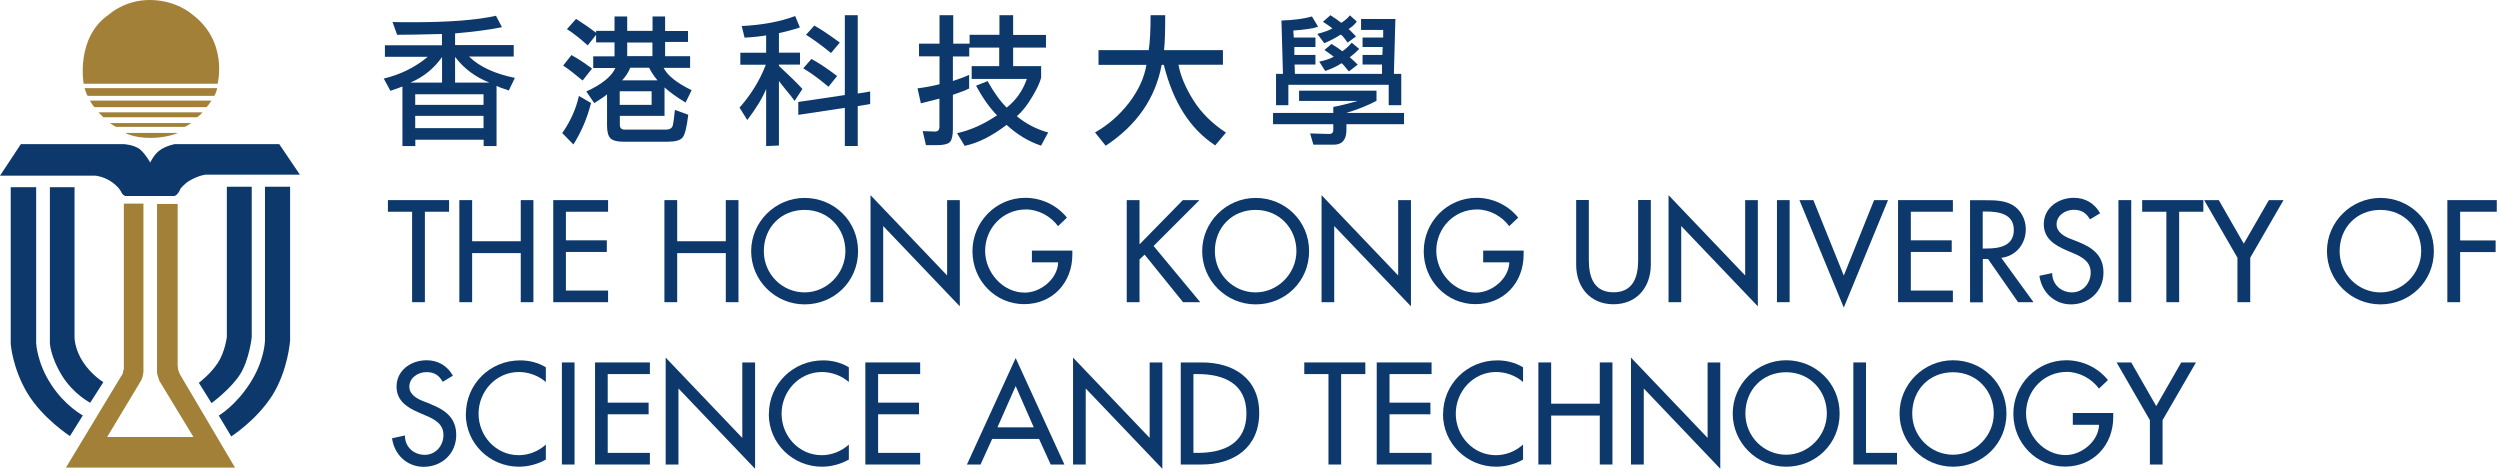 <svg width="217" height="41" viewBox="0 0 217 41" fill="none" xmlns="http://www.w3.org/2000/svg">
<path d="M18.59 8.32C18.78 8.08 18.85 7.65 18.85 7.65H7.34C7.34 7.65 7.48 8.13 7.6 8.32H18.59Z" fill="#A28038"/>
<path d="M17.921 9.3C18.131 9.11 18.351 8.73 18.351 8.73H7.811C7.811 8.73 7.931 9.01 8.191 9.3H17.91H17.921Z" fill="#A28038"/>
<path d="M17.091 10.18C17.351 10.04 17.571 9.75 17.571 9.75H8.551C8.551 9.75 8.771 9.99 8.981 10.18H17.091Z" fill="#A28038"/>
<path d="M16.041 11.01C16.3 10.91 16.59 10.68 16.59 10.68H9.561C9.561 10.68 9.561 10.73 10.06 11.01H16.041Z" fill="#A28038"/>
<path d="M10.869 11.54C10.869 11.54 11.609 11.97 13.059 11.97C14.509 11.97 15.439 11.54 15.439 11.54H10.869V11.54Z" fill="#A28038"/>
<path d="M10.75 12.51C10.75 12.51 11.63 12.56 12.15 12.96C12.65 13.39 13.04 14.11 13.04 14.11C13.04 14.11 13.35 13.42 13.85 13.06C14.35 12.67 15.16 12.51 15.16 12.51H24.24L26.03 15.16H17.87C17.87 15.16 17.3 15.19 16.44 15.69C15.99 15.95 15.65 16.4 15.65 16.4C15.65 16.4 15.58 16.61 15.48 16.73C15.38 16.85 15.31 16.95 15.2 16.99C15.08 17.04 15.1 17.01 15.1 17.01H10.86C10.86 17.01 10.69 16.94 10.6 16.8C10.5 16.66 10.57 16.71 10.48 16.59C10.41 16.47 10.24 16.16 9.6 15.73C8.93 15.3 8.29 15.25 8.29 15.25H0L1.81 12.51H10.75V12.51Z" fill="#0D386B"/>
<path d="M4.33 16.25V29.79C4.33 29.79 4.38 30.98 5.38 32.6C6.38 34.22 7.83 34.96 7.83 34.96L8.97 33.17C8.97 33.17 7.97 32.57 7.21 31.43C6.47 30.29 6.47 29.31 6.47 29.31V16.25H4.32H4.33Z" fill="#0D386B"/>
<path d="M19.69 16.21V29.27C19.69 29.27 19.52 30.58 18.9 31.51C18.28 32.46 17.26 33.23 17.26 33.23L18.36 34.99C18.36 34.99 20.03 33.77 20.84 32.49C21.65 31.2 21.85 29.27 21.85 29.27V16.21H19.7H19.69Z" fill="#0D386B"/>
<path d="M0.93 16.25V29.84C0.93 29.84 1.07 31.94 2.38 34.13C3.7 36.32 6.07 37.85 6.07 37.85L7.19 36.06C7.19 36.06 5.66 35.25 4.45 33.39C3.21 31.51 3.14 29.79 3.14 29.79V16.25H0.93Z" fill="#0D386B"/>
<path d="M10.751 17.69V32.04C10.751 32.04 10.701 32.09 10.681 32.3C10.651 32.52 10.511 32.66 10.511 32.66L5.721 40.59H20.401L15.611 32.48L15.471 32.12L15.421 31.74V17.7H13.631V32.27C13.631 32.27 13.631 32.48 13.701 32.65C13.741 32.81 13.841 33.07 13.841 33.07L16.791 37.93H9.301L12.211 33.09C12.211 33.09 12.311 32.92 12.381 32.69C12.431 32.47 12.451 32.26 12.451 32.26V17.67H10.741L10.751 17.69Z" fill="#A28038"/>
<path d="M23 16.21V29.56C23 29.56 22.98 31.28 21.71 33.25C20.45 35.23 18.99 36.07 18.99 36.07L20.07 37.88C20.07 37.88 22.26 36.49 23.65 34.3C25.01 32.11 25.18 29.56 25.18 29.56V16.21H23.01H23Z" fill="#0D386B"/>
<path d="M7.26 7.27C7.26 7.27 6.53 3.24 9.48 1.24C9.48 1.24 10.82 0 12.98 0C15.29 0 16.63 1.21 16.63 1.21C19.85 3.57 18.89 7.27 18.89 7.27H7.26V7.27Z" fill="#A28038"/>
<path d="M33.901 7.88C34.38 7.72 34.721 7.59 34.931 7.51V12.68H36.05V12.13H41.98V12.68H43.1V7.45C43.261 7.54 43.441 7.61 43.63 7.67C43.821 7.72 44.001 7.79 44.16 7.86L44.691 6.76C42.961 6.41 41.63 5.8 40.711 4.91H44.59V3.91H39.501V2.9C41.12 2.76 42.48 2.58 43.571 2.36L43.05 1.37C41.401 1.74 38.98 1.93 35.77 1.93C35.1 1.93 34.531 1.93 34.071 1.91L34.471 3.02C35.261 3.02 36.55 3 38.361 2.95V3.93H33.41V4.93H37.13C36.041 5.84 34.77 6.47 33.31 6.82L33.891 7.89L33.901 7.88ZM41.971 11.12H36.041V10.06H41.971V11.12ZM39.501 4.94C40.261 5.94 41.251 6.69 42.48 7.17H39.501V4.94ZM41.971 8.18V9.1H36.041V8.18H41.971ZM38.37 4.95V7.17H35.62C36.751 6.69 37.67 5.95 38.37 4.95Z" fill="#0D386B"/>
<path d="M51.741 3.03V3.68H53.341V4.89H51.491V5.9H53.421C53.071 6.66 52.221 7.33 50.891 7.94L51.581 8.95C52.121 8.61 52.491 8.36 52.691 8.19V10.89C52.691 11.44 52.791 11.81 52.991 12.01C53.201 12.2 53.561 12.3 54.071 12.3H57.981C58.601 12.3 59.011 12.19 59.221 11.97C59.441 11.74 59.611 11.07 59.741 9.96L58.581 9.54C58.521 10.18 58.461 10.62 58.401 10.88C58.331 11.13 58.131 11.25 57.801 11.25H54.221C53.941 11.25 53.801 11.11 53.801 10.83V10.06H57.681V7.59C58.161 8.02 58.771 8.46 59.511 8.9L60.031 7.83C58.731 7.19 57.921 6.54 57.601 5.89H59.901V4.88H57.731V3.64H59.721V2.69H57.731V1.43H56.641V2.68H54.441V1.43H53.341V2.68H51.741V2.84C51.271 2.48 50.691 2.08 50.001 1.64L49.211 2.53C49.751 2.87 50.351 3.34 51.011 3.94L51.741 3.02V3.03ZM54.441 3.69H56.631V4.87H54.441V3.69V3.69ZM54.711 5.88H56.341C56.561 6.31 56.811 6.67 57.071 6.97H54.001C54.301 6.66 54.531 6.3 54.711 5.88ZM53.791 7.92H56.561V9.1H53.791V7.92Z" fill="#0D386B"/>
<path d="M51.381 5.95C50.761 5.48 50.171 5.09 49.601 4.78L48.881 5.69C49.351 6 49.911 6.44 50.571 6.99L51.391 5.95H51.381Z" fill="#0D386B"/>
<path d="M51.301 8.94L50.251 8.33C49.991 9.47 49.511 10.54 48.801 11.55L49.771 12.54C50.461 11.45 50.971 10.25 51.301 8.95V8.94Z" fill="#0D386B"/>
<path d="M69.291 9.97L73.331 9.36V12.67H74.451V9.21L75.531 9.03V7.94L74.451 8.12V1.32H73.331V8.25L69.291 8.85V9.97Z" fill="#0D386B"/>
<path d="M72.661 6.6C71.781 5.93 71.031 5.43 70.431 5.12L69.721 5.93C70.361 6.31 71.091 6.84 71.911 7.53L72.661 6.6Z" fill="#0D386B"/>
<path d="M64.861 10.42C65.651 9.39 66.191 8.49 66.501 7.72V12.68L67.611 12.63V7.03C67.831 7.32 68.041 7.59 68.251 7.84C68.491 8.12 68.731 8.42 68.971 8.76L69.651 7.72C69.191 7.22 68.511 6.55 67.611 5.72V5.61H69.441V4.57H67.611V2.87C68.241 2.74 68.851 2.58 69.431 2.38L69.021 1.39C67.731 1.88 66.181 2.17 64.381 2.26L64.631 3.27C65.451 3.22 66.071 3.15 66.501 3.07V4.58H64.261V5.62H66.471C65.961 6.96 65.201 8.2 64.191 9.34L64.871 10.43L64.861 10.42Z" fill="#0D386B"/>
<path d="M72.891 3.69C71.941 3 71.211 2.51 70.681 2.22L69.961 3.02C70.511 3.36 71.241 3.88 72.131 4.6L72.891 3.7V3.69Z" fill="#0D386B"/>
<path d="M90.371 12.63L90.981 11.5C89.971 11.22 89.061 10.75 88.261 10.09C88.721 9.69 89.161 9.14 89.571 8.44C90.001 7.74 90.261 7.17 90.371 6.74V5.74H87.941V4.13H90.791V3.03H87.941V1.32H86.751V3.02H84.161V3.79H82.741V1.32H81.551V3.79H79.771V4.89H81.551V7.31C80.981 7.46 80.341 7.58 79.641 7.67L79.931 8.97C80.321 8.87 80.861 8.74 81.541 8.56V11.02C81.541 11.29 81.411 11.42 81.141 11.42L80.091 11.38L80.371 12.6H81.321C81.921 12.6 82.301 12.5 82.471 12.31C82.631 12.12 82.711 11.75 82.711 11.18V8.23C83.401 8 83.871 7.81 84.121 7.68V6.5C83.821 6.64 83.351 6.82 82.711 7.03V4.9H84.131V4.13H86.731V5.74H84.341V6.85H89.131C88.781 7.86 88.201 8.69 87.381 9.34C86.821 8.79 86.271 8.02 85.721 7.04L84.721 7.44C85.311 8.53 85.921 9.38 86.541 10.01C85.381 10.79 84.231 11.31 83.071 11.56L83.731 12.66C84.891 12.42 86.101 11.81 87.371 10.84C88.301 11.69 89.301 12.29 90.361 12.64L90.371 12.63Z" fill="#0D386B"/>
<path d="M95.051 11.5L95.971 12.65C98.671 10.87 100.291 8.54 100.831 5.63H101.021C101.821 8.87 103.311 11.2 105.481 12.62L106.411 11.51C105.211 10.72 104.271 9.79 103.591 8.71C102.911 7.63 102.471 6.6 102.291 5.62H106.151V4.35H101.041C101.111 3.71 101.141 2.71 101.141 1.32H99.871C99.871 2.61 99.821 3.62 99.711 4.35H95.351V5.63H99.511C99.321 6.76 98.811 7.86 98.001 8.92C97.181 9.98 96.201 10.84 95.061 11.49L95.051 11.5Z" fill="#0D386B"/>
<path d="M115.73 11.27C115.73 11.51 115.61 11.63 115.37 11.63L113.72 11.58L114 12.56H115.77C116.5 12.56 116.87 12.13 116.87 11.27V10.78H121.87V9.8H116.87C117.91 9.48 118.78 9.13 119.48 8.75V7.87H112.76V8.76H117.84C116.99 9.01 116.29 9.18 115.73 9.28V9.8H110.5V10.78H115.73V11.27V11.27Z" fill="#0D386B"/>
<path d="M114.34 2.94L114.95 3.75C115.49 3.52 115.96 3.27 116.36 3.01C116.45 3.01 116.65 3.24 116.97 3.7L117.7 3.16C117.44 2.88 117.22 2.67 117.06 2.52C117.36 2.33 117.6 2.11 117.77 1.87L117.17 1.33C117.02 1.53 116.78 1.75 116.43 1.98C116.11 1.74 115.79 1.52 115.48 1.32L114.83 1.89C115.17 2.11 115.45 2.3 115.65 2.46C115.44 2.6 115 2.77 114.32 2.95L114.34 2.94Z" fill="#0D386B"/>
<path d="M117.34 3.7C117.03 4.05 116.75 4.3 116.51 4.45C116.32 4.3 116.16 4.18 116 4.08C115.87 4.01 115.73 3.92 115.58 3.81L114.96 4.34C115.34 4.6 115.61 4.8 115.77 4.92C115.49 5.09 115.07 5.23 114.51 5.35L115.03 6.16C115.6 5.97 116.07 5.74 116.44 5.49C116.49 5.49 116.71 5.73 117.08 6.2L117.85 5.61C117.63 5.39 117.4 5.17 117.16 4.97C117.41 4.79 117.68 4.55 117.98 4.25L117.34 3.71V3.7Z" fill="#0D386B"/>
<path d="M111.83 7.36H120.54V9.13H121.63V6.41H120.99L121.12 1.65H118.14V2.6H120.06V3.26H118.27V4.08H120.02L119.99 4.77H118.27V5.6H119.96V6.41H112.4L112.37 5.6H114.18V4.77H112.35V4.08H114.18V3.26H112.3L112.26 2.65C113.24 2.58 113.96 2.48 114.41 2.32L113.88 1.43C113.16 1.63 112.27 1.75 111.23 1.78L111.36 6.41H110.76V9.13H111.83V7.36V7.36Z" fill="#0D386B"/>
<path d="M35.77 26.23H36.88V18.38H38.98V17.37H33.67V18.38H35.77V26.23Z" fill="#0D386B"/>
<path d="M40.981 21.97H45.201V26.23H46.301V17.37H45.201V20.94H40.981V17.37H39.871V26.23H40.981V21.97Z" fill="#0D386B"/>
<path d="M52.782 25.22H49.121V21.87H52.672V20.86H49.121V18.38H52.782V17.37H48.022V26.23H52.782V25.22Z" fill="#0D386B"/>
<path d="M58.78 21.97H63V26.23H64.1V17.37H63V20.94H58.78V17.37H57.67V26.23H58.78V21.97Z" fill="#0D386B"/>
<path d="M69.841 17.18C67.301 17.18 65.201 19.26 65.201 21.8C65.201 24.34 67.281 26.42 69.841 26.42C72.401 26.42 74.481 24.43 74.481 21.8C74.481 19.17 72.381 17.18 69.841 17.18ZM69.841 25.38C67.921 25.38 66.301 23.82 66.301 21.8C66.301 19.78 67.761 18.22 69.841 18.22C71.921 18.22 73.381 19.85 73.381 21.8C73.381 23.75 71.761 25.38 69.841 25.38V25.38Z" fill="#0D386B"/>
<path d="M82.21 23.91L75.561 16.94V26.23H76.661V19.62L83.311 26.59V17.37H82.21V23.91Z" fill="#0D386B"/>
<path d="M89.56 22.77H91.85C91.8 24.22 90.32 25.4 88.95 25.4C87.04 25.4 85.51 23.64 85.51 21.78C85.51 19.79 87.06 18.18 89.05 18.18C90.13 18.18 91.2 18.76 91.84 19.63L92.61 18.89C91.74 17.8 90.38 17.17 89 17.17C86.45 17.17 84.41 19.26 84.41 21.81C84.41 24.36 86.41 26.4 88.89 26.4C91.37 26.4 93.08 24.53 93.08 22.1V21.75H89.57V22.76L89.56 22.77Z" fill="#0D386B"/>
<path d="M97.801 17.37V26.23H98.911V22.52L99.351 22.1L102.691 26.23H104.181L100.131 21.35L104.111 17.37H102.671L98.911 21.21V17.37H97.801Z" fill="#0D386B"/>
<path d="M108.99 17.18C106.45 17.18 104.35 19.26 104.35 21.8C104.35 24.34 106.43 26.42 108.99 26.42C111.55 26.42 113.63 24.43 113.63 21.8C113.63 19.17 111.53 17.18 108.99 17.18ZM108.99 25.38C107.07 25.38 105.45 23.82 105.45 21.8C105.45 19.78 106.91 18.22 108.99 18.22C111.07 18.22 112.53 19.85 112.53 21.8C112.53 23.75 110.91 25.38 108.99 25.38V25.38Z" fill="#0D386B"/>
<path d="M121.361 23.91L114.711 16.94V26.23H115.811V19.62L122.471 26.59V17.37H121.361V23.91Z" fill="#0D386B"/>
<path d="M128.72 22.77H131.01C130.96 24.22 129.48 25.4 128.11 25.4C126.19 25.4 124.67 23.64 124.67 21.78C124.67 19.79 126.22 18.18 128.21 18.18C129.29 18.18 130.36 18.76 131 19.63L131.78 18.89C130.91 17.8 129.55 17.17 128.17 17.17C125.62 17.17 123.58 19.26 123.58 21.81C123.58 24.36 125.58 26.4 128.06 26.4C130.54 26.4 132.25 24.53 132.25 22.1V21.75H128.74V22.76L128.72 22.77Z" fill="#0D386B"/>
<path d="M143.291 22.97V17.36H142.191V22.59C142.191 24.04 141.761 25.37 140.051 25.37C138.341 25.37 137.911 24.03 137.911 22.59V17.36H136.811V22.97C136.811 24.92 138.021 26.41 140.051 26.41C142.081 26.41 143.291 24.92 143.291 22.97V22.97Z" fill="#0D386B"/>
<path d="M145.93 19.62L152.58 26.59V17.37H151.48V23.91L144.83 16.94V26.23H145.93V19.62Z" fill="#0D386B"/>
<path d="M155.34 17.37H154.24V26.23H155.34V17.37Z" fill="#0D386B"/>
<path d="M162.671 17.37L160.041 23.92L157.401 17.37H156.191L160.041 26.7L163.881 17.37H162.671Z" fill="#0D386B"/>
<path d="M169.51 25.22H165.86V21.87H169.41V20.86H165.86V18.38H169.51V17.37H164.75V26.23H169.51V25.22Z" fill="#0D386B"/>
<path d="M172.1 22.48H172.56L175.17 26.23H176.51L173.71 22.38C174.99 22.23 175.84 21.17 175.84 19.9C175.84 19.05 175.42 18.22 174.68 17.79C173.98 17.39 173.13 17.38 172.34 17.38H171V26.24H172.11V22.49L172.1 22.48ZM172.1 18.36H172.39C173.48 18.36 174.8 18.56 174.8 19.95C174.8 21.34 173.58 21.57 172.45 21.57H172.1V18.36Z" fill="#0D386B"/>
<path d="M179.851 25.38C178.901 25.38 178.121 24.68 178.131 23.7L177.021 23.94C177.211 25.36 178.321 26.42 179.751 26.42C181.341 26.42 182.581 25.27 182.581 23.66C182.581 22.18 181.641 21.49 180.381 20.99L179.741 20.74C179.191 20.53 178.511 20.17 178.511 19.47C178.511 18.69 179.291 18.21 179.991 18.21C180.691 18.21 181.081 18.49 181.411 19.04L182.291 18.51C181.811 17.65 181.001 17.17 180.011 17.17C178.671 17.17 177.401 18.03 177.401 19.46C177.401 20.69 178.321 21.27 179.331 21.71L179.941 21.97C180.701 22.29 181.471 22.7 181.471 23.65C181.471 24.6 180.791 25.38 179.841 25.38H179.851Z" fill="#0D386B"/>
<path d="M184.991 17.37H183.881V26.23H184.991V17.37Z" fill="#0D386B"/>
<path d="M185.941 18.38H188.041V26.23H189.151V18.38H191.251V17.37H185.941V18.38Z" fill="#0D386B"/>
<path d="M194.76 21.15L192.59 17.37H191.32L194.21 22.37V26.23H195.32V22.37L198.21 17.37H196.94L194.76 21.15Z" fill="#0D386B"/>
<path d="M206.62 17.18C204.08 17.18 201.98 19.26 201.98 21.8C201.98 24.34 204.06 26.42 206.62 26.42C209.18 26.42 211.26 24.43 211.26 21.8C211.26 19.17 209.16 17.18 206.62 17.18ZM206.62 25.38C204.7 25.38 203.08 23.82 203.08 21.8C203.08 19.78 204.54 18.22 206.62 18.22C208.7 18.22 210.16 19.85 210.16 21.8C210.16 23.75 208.54 25.38 206.62 25.38V25.38Z" fill="#0D386B"/>
<path d="M216.72 18.38V17.37H212.43V26.23H213.54V21.88H216.62V20.87H213.54V18.38H216.72Z" fill="#0D386B"/>
<path d="M37.391 35.08L36.761 34.83C36.211 34.62 35.531 34.26 35.531 33.56C35.531 32.78 36.301 32.3 37.011 32.3C37.721 32.3 38.101 32.58 38.431 33.14L39.311 32.61C38.831 31.75 38.021 31.27 37.031 31.27C35.691 31.27 34.421 32.13 34.421 33.56C34.421 34.79 35.341 35.37 36.351 35.81L36.961 36.07C37.721 36.39 38.491 36.8 38.491 37.75C38.491 38.7 37.811 39.48 36.861 39.48C35.911 39.48 35.131 38.78 35.151 37.8L34.031 38.04C34.221 39.46 35.331 40.52 36.771 40.52C38.361 40.52 39.601 39.37 39.601 37.76C39.601 36.28 38.661 35.59 37.401 35.09L37.391 35.08Z" fill="#0D386B"/>
<path d="M40.43 35.94C40.43 38.5 42.52 40.51 45.05 40.51C45.82 40.51 46.69 40.29 47.38 39.89V38.59C46.72 39.18 45.89 39.51 45.02 39.51C43.05 39.51 41.54 37.85 41.54 35.91C41.54 33.97 43.05 32.29 45.04 32.29C45.87 32.29 46.74 32.6 47.38 33.16V31.88C46.71 31.47 45.92 31.28 45.15 31.28C42.54 31.28 40.44 33.33 40.44 35.95L40.43 35.94Z" fill="#0D386B"/>
<path d="M49.871 31.46H48.772V40.32H49.871V31.46Z" fill="#0D386B"/>
<path d="M51.65 40.32H56.41V39.31H52.75V35.96H56.3V34.95H52.75V32.47H56.41V31.46H51.65V40.32Z" fill="#0D386B"/>
<path d="M64.431 38.01L57.781 31.04V40.32H58.891V33.72L65.541 40.69V31.46H64.431V38.01Z" fill="#0D386B"/>
<path d="M66.731 35.94C66.731 38.5 68.82 40.51 71.35 40.51C72.121 40.51 72.99 40.29 73.68 39.89V38.59C73.02 39.18 72.191 39.51 71.32 39.51C69.35 39.51 67.841 37.85 67.841 35.91C67.841 33.97 69.361 32.29 71.341 32.29C72.171 32.29 73.04 32.6 73.68 33.16V31.88C73.01 31.47 72.221 31.28 71.451 31.28C68.841 31.28 66.74 33.33 66.74 35.95L66.731 35.94Z" fill="#0D386B"/>
<path d="M75.111 40.32H79.871V39.31H76.221V35.96H79.771V34.95H76.221V32.47H79.871V31.46H75.111V40.32Z" fill="#0D386B"/>
<path d="M83.92 40.32H85.11L86.12 38.1H90.19L91.2 40.32H92.39L88.16 31.08L83.93 40.32H83.92ZM86.58 37.09L88.16 33.51L89.73 37.09H86.58V37.09Z" fill="#0D386B"/>
<path d="M99.791 38.01L93.141 31.04V40.32H94.241V33.72L100.891 40.69V31.46H99.791V38.01Z" fill="#0D386B"/>
<path d="M104.32 31.46H102.49V40.32H104.29C107.09 40.32 109.3 38.86 109.3 35.84C109.3 32.82 107.04 31.46 104.33 31.46H104.32ZM103.98 39.31H103.59V32.47H103.98C106.24 32.47 108.19 33.3 108.19 35.89C108.19 38.48 106.24 39.31 103.98 39.31Z" fill="#0D386B"/>
<path d="M113.211 32.47H115.311V40.32H116.411V32.47H118.511V31.46H113.211V32.47Z" fill="#0D386B"/>
<path d="M119.5 40.32H124.26V39.31H120.61V35.96H124.16V34.95H120.61V32.47H124.26V31.46H119.5V40.32Z" fill="#0D386B"/>
<path d="M125.25 35.94C125.25 38.5 127.34 40.51 129.87 40.51C130.65 40.51 131.52 40.29 132.2 39.89V38.59C131.54 39.18 130.71 39.51 129.84 39.51C127.87 39.51 126.36 37.85 126.36 35.91C126.36 33.97 127.88 32.29 129.86 32.29C130.7 32.29 131.57 32.6 132.2 33.16V31.88C131.53 31.47 130.74 31.28 129.97 31.28C127.36 31.28 125.26 33.33 125.26 35.95L125.25 35.94Z" fill="#0D386B"/>
<path d="M138.861 35.04H134.641V31.46H133.531V40.32H134.641V36.07H138.861V40.32H139.961V31.46H138.861V35.04Z" fill="#0D386B"/>
<path d="M148.22 38.01L141.57 31.04V40.32H142.68V33.72L149.32 40.69V31.46H148.22V38.01Z" fill="#0D386B"/>
<path d="M155.04 31.27C152.5 31.27 150.4 33.35 150.4 35.89C150.4 38.43 152.48 40.51 155.04 40.51C157.6 40.51 159.68 38.52 159.68 35.89C159.68 33.26 157.58 31.27 155.04 31.27ZM155.04 39.47C153.12 39.47 151.5 37.91 151.5 35.89C151.5 33.87 152.96 32.31 155.04 32.31C157.12 32.31 158.57 33.94 158.57 35.89C158.57 37.84 156.95 39.47 155.04 39.47Z" fill="#0D386B"/>
<path d="M161.971 31.46H160.871V40.32H164.661V39.31H161.971V31.46Z" fill="#0D386B"/>
<path d="M169.521 31.27C166.981 31.27 164.881 33.35 164.881 35.89C164.881 38.43 166.961 40.51 169.521 40.51C172.081 40.51 174.161 38.52 174.161 35.89C174.161 33.26 172.061 31.27 169.521 31.27ZM169.521 39.47C167.611 39.47 165.981 37.91 165.981 35.89C165.981 33.87 167.441 32.31 169.521 32.31C171.601 32.31 173.061 33.94 173.061 35.89C173.061 37.84 171.441 39.47 169.521 39.47Z" fill="#0D386B"/>
<path d="M179.91 36.87H182.2C182.15 38.32 180.67 39.5 179.3 39.5C177.38 39.5 175.86 37.74 175.86 35.88C175.86 33.89 177.41 32.28 179.4 32.28C180.48 32.28 181.55 32.86 182.19 33.73L182.97 32.99C182.1 31.9 180.74 31.27 179.36 31.27C176.81 31.27 174.76 33.36 174.76 35.91C174.76 38.46 176.76 40.5 179.24 40.5C181.72 40.5 183.43 38.63 183.43 36.2V35.85H179.92V36.86L179.91 36.87Z" fill="#0D386B"/>
<path d="M187.161 35.25L184.991 31.46H183.721L186.611 36.47V40.32H187.711V36.47L190.611 31.46H189.331L187.161 35.25Z" fill="#0D386B"/>
</svg>
